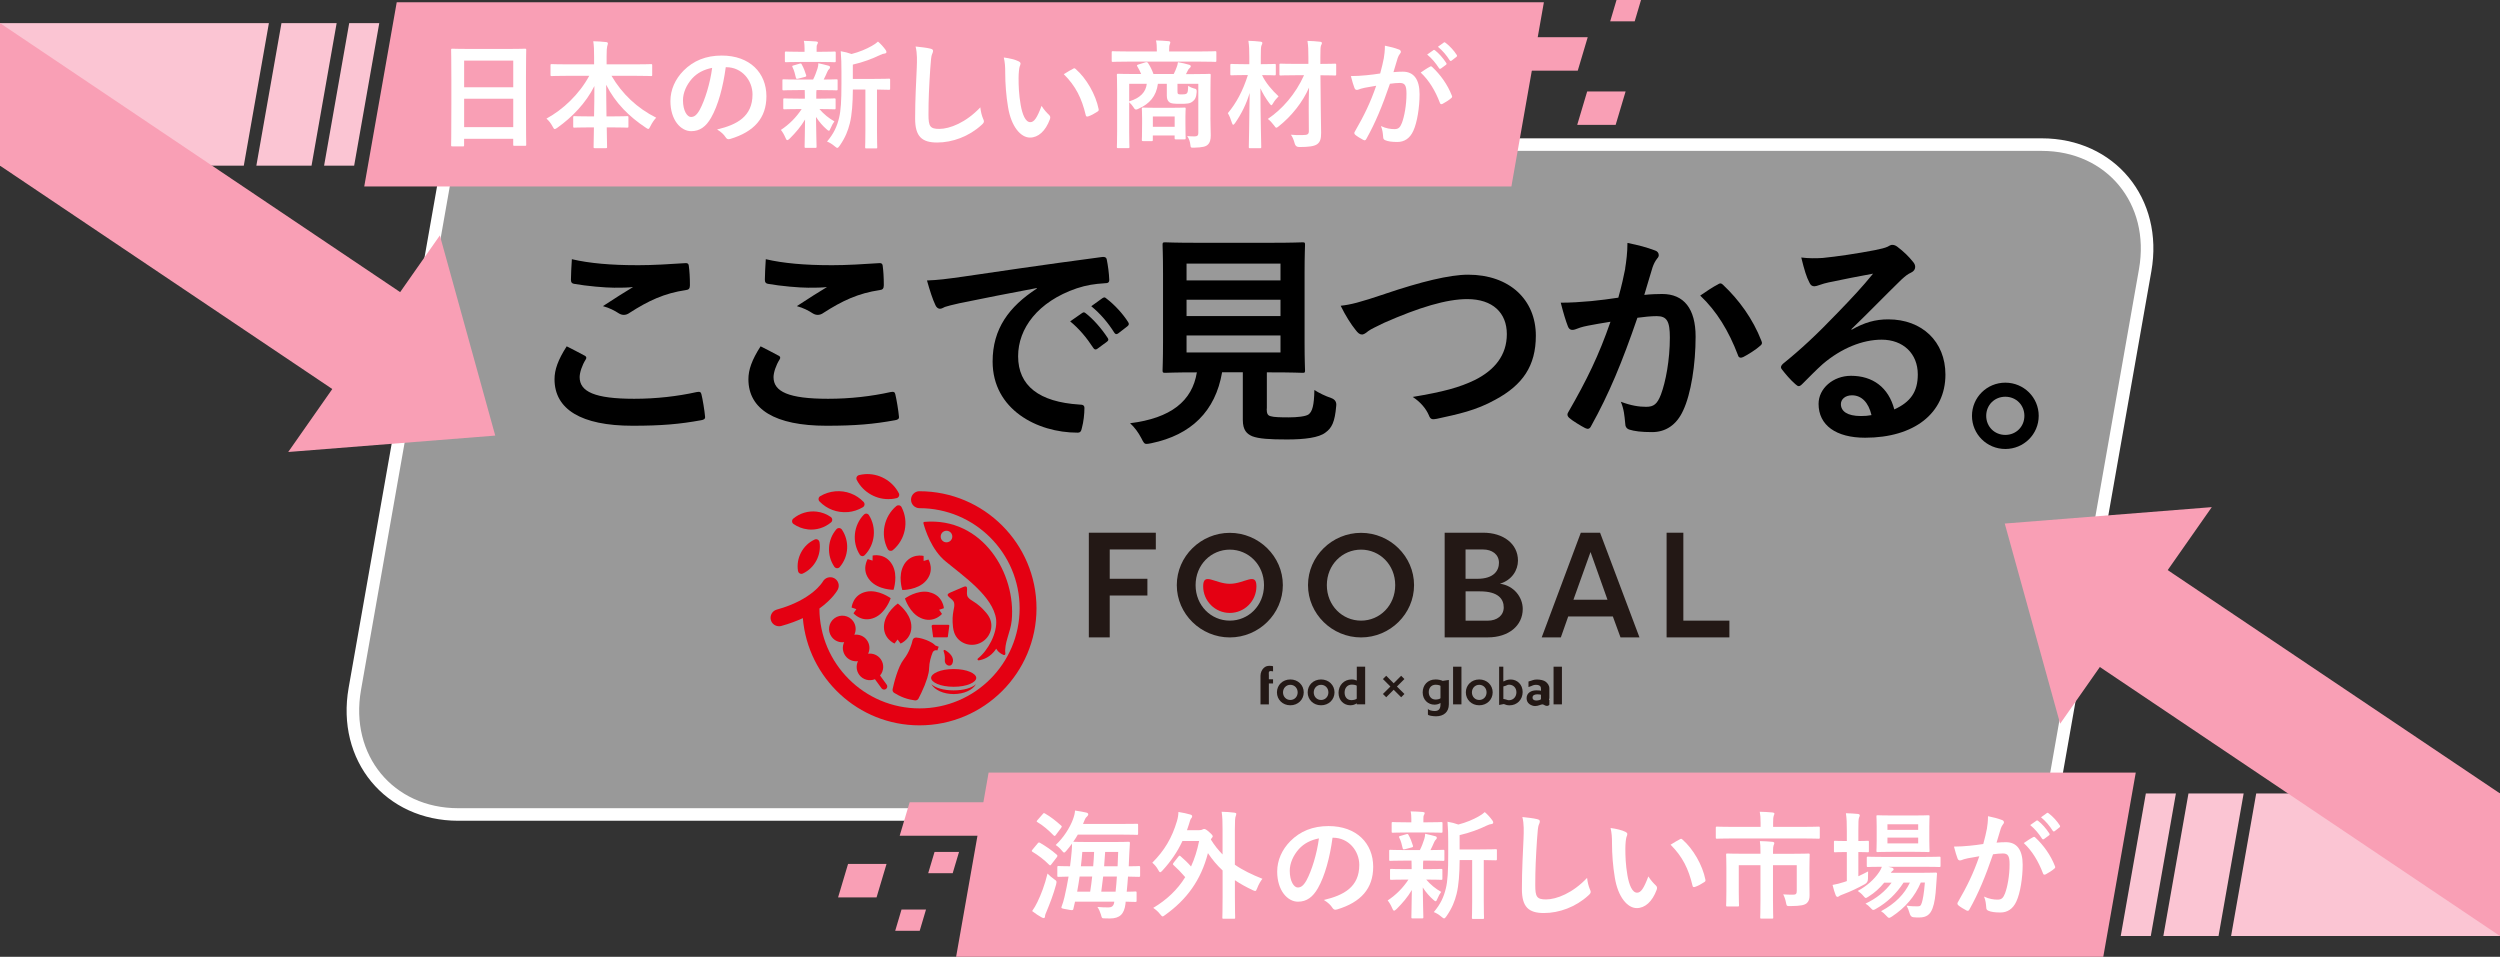 <?xml version="1.0" encoding="UTF-8"?><svg id="_イヤー_2" xmlns="http://www.w3.org/2000/svg" viewBox="0 0 597.13 228.54"><rect x="0" y="0" width="597.13" height="228.54" fill="#333333" stroke="none"/><defs><style>.cls-1{fill:#f99fb5;}.cls-2{fill:#fff;}.cls-3{fill:#fbc5d3;}.cls-4{fill:#e40012;}.cls-5{fill:#231815;}.cls-6{fill:rgba(255,255,255,.5);stroke:#fff;stroke-miterlimit:10;stroke-width:3px;}</style></defs><g id="_イヤー_2-2"><g><path class="cls-6" d="M487.67,34.54c16.5,0,27.62,13.5,24.71,30l-22.92,130H109.46c-16.5,0-27.62-13.5-24.71-30L107.67,34.54H487.67Z"/><g><g><polygon class="cls-5" points="260.07 152.24 260.07 127.24 276.07 127.24 276.07 131.24 265.06 131.24 265.06 138.24 274.06 138.24 274.06 142.24 265.06 142.24 265.06 152.24 260.07 152.24"/><path class="cls-5" d="M293.74,127.27c6.92,0,12.67,5.61,12.67,12.49s-5.75,12.49-12.67,12.49-12.66-5.61-12.66-12.49,5.74-12.49,12.66-12.49m0,20.97c4.46,0,8.17-3.6,8.17-8.48s-3.71-8.48-8.17-8.48-8.17,3.6-8.17,8.48,3.7,8.48,8.17,8.48"/><path class="cls-5" d="M325.09,127.27c6.92,0,12.66,5.61,12.66,12.49s-5.74,12.49-12.66,12.49-12.67-5.61-12.67-12.49,5.75-12.49,12.67-12.49m0,20.97c4.46,0,8.16-3.6,8.16-8.48s-3.7-8.48-8.16-8.48-8.17,3.6-8.17,8.48,3.7,8.48,8.17,8.48"/><path class="cls-5" d="M358.25,139.42c3.39,.45,5.46,3.26,5.46,6.03,0,3.98-3.35,6.79-8.34,6.79h-10.31v-25h9.24c4.74,0,8.27,2.63,8.27,6.65,0,2.28-1.42,4.67-4.33,5.54m-5.4-1.18c4.01,0,5.19-2,5.19-3.83,0-2.08-1.76-3.17-3.74-3.17h-4.24v7h2.78Zm-2.78,3v7h5.31c2.18,0,3.8-1.23,3.8-3.17s-1.24-3.83-5.67-3.83h-3.44Z"/><path class="cls-5" d="M368.24,152.24l9.34-25h4.6l9.41,25h-4.53l-1.83-5h-10.66l-1.76,5h-4.57Zm11.66-20.39l-4.08,11.39h8.13l-4.05-11.39Z"/><polygon class="cls-5" points="413.07 148.24 413.07 152.24 398.07 152.24 398.07 127.24 402.07 127.24 402.07 148.24 413.07 148.24"/><path class="cls-4" d="M300.1,140.04c0,3.51-2.85,6.36-6.36,6.36s-6.36-2.85-6.36-6.36,2.85-.6,6.36-.6,6.36-2.91,6.36,.6"/><path class="cls-5" d="M301.07,163.24h0v-1h0v-.82c0-.79,.34-1.45,.77-1.87,.39-.38,.86-.52,1.4-.52,.34,0,.83,.05,.83,.14v1.23c0-.06-.3-.11-.52-.11-.65,0-.48,.43-.48,1v.95h1v1h-1v5h-2v-5Z"/><path class="cls-5" d="M308.2,162.29c1.84,0,3.2,1.35,3.2,3.08s-1.37,3.09-3.2,3.09-3.2-1.34-3.2-3.09,1.37-3.08,3.2-3.08m0,4.9c1.01,0,1.75-.79,1.75-1.81s-.75-1.81-1.75-1.81-1.75,.79-1.75,1.81,.75,1.81,1.75,1.81"/><path class="cls-5" d="M315.54,162.29c1.84,0,3.21,1.35,3.21,3.08s-1.37,3.09-3.21,3.09-3.2-1.34-3.2-3.09,1.37-3.08,3.2-3.08m0,4.9c1.01,0,1.75-.79,1.75-1.81s-.75-1.81-1.75-1.81-1.75,.79-1.75,1.81,.74,1.81,1.75,1.81"/><path class="cls-5" d="M324.08,167.98c-.4,.28-.92,.48-1.55,.48-1.55,0-2.82-1.17-2.82-2.98s1.31-3.19,3.12-3.19c.52,0,.89,.11,1.24,.26h0v-3.32h2v9h-2v-.24h.02Zm-.02-4.16c0-.17-.72-.3-1.17-.3-1.1,0-1.73,.83-1.73,1.89s.58,1.82,1.64,1.82c.49,0,1.26-.18,1.26-.41v-3Z"/><polygon class="cls-5" points="333.66 163.98 335.45 165.76 334.67 166.54 332.88 164.75 331.1 166.54 330.31 165.76 332.1 163.98 330.31 162.19 331.1 161.41 332.88 163.2 334.67 161.41 335.45 162.19 333.66 163.98"/><path class="cls-5" d="M341.06,169.23c0,.37,.97,.6,1.61,.6,1.01,0,1.39-.56,1.39-1.56v-.37l.03-.02c-.38,.28-.92,.43-1.47,.43-1.52,0-2.81-1.16-2.81-2.92s1.19-3.1,3.07-3.1c.59,0,1.3,.13,1.71,.34l1.47-.22v5.84c0,1.79-1.21,2.84-3.06,2.84-.74,0-1.94-.18-1.94-.43v-1.44Zm3-5.37c0-.18-.71-.31-1.16-.31-1.06,0-1.64,.8-1.64,1.76,0,1.02,.62,1.78,1.63,1.78,.43,0,1.17-.14,1.17-.37v-2.86Z"/><rect class="cls-5" x="347.07" y="159.24" width="2" height="9"/><path class="cls-5" d="M353.32,162.29c1.84,0,3.21,1.35,3.21,3.08s-1.37,3.09-3.21,3.09-3.2-1.34-3.2-3.09,1.37-3.08,3.2-3.08m0,4.9c1.01,0,1.75-.79,1.75-1.81s-.74-1.81-1.75-1.81-1.75,.79-1.75,1.81,.74,1.81,1.75,1.81"/><path class="cls-5" d="M358.07,159.24h1v3.49h.14c.37-.23,.98-.43,1.62-.43,1.54,0,2.86,1.18,2.86,2.99s-1.32,3.18-3.14,3.18c-.56,0-.92-.13-1.36-.31l-1.12,.22v-9.13Zm2.33,8.01c1.09,0,1.8-.85,1.8-1.9s-.72-1.81-1.76-1.81c-.5,0-.36,.18-1.36,.42v2.98c1,.18,.91,.31,1.33,.31"/><path class="cls-5" d="M368.41,168.24c-.36,0-.97,.4-1.75,.4-.48,0-.97-.19-1.37-.48-.41-.3-.66-.81-.66-1.4,0-.65,.31-1.15,.76-1.45,.45-.3,.98-.42,1.6-.42,.41,0,1.08,.04,1.08,.12v-.35c0-.36-.04-.62-.23-.8-.21-.19-.55-.29-.99-.29-.71,0-.78,.24-1.77,.53v-1.32c1-.26,1.18-.48,2.02-.48,.77,0,1.68,.18,2.12,.55,.4,.34,.85,.84,.85,1.57v2.27c0,.32-.25,.55,.04,.55,.11,0-.04-.04-.04-.08v1.14c0,.09-.28,.31-.57,.31-.48,0-.78-.37-1.06-.37h-.03Zm-.35-2.28c0-.07-.56-.12-.85-.12-.6,0-1.16,.19-1.16,.77,0,.48,.37,.71,.89,.71,.44,0,1.12-.15,1.12-.36v-1Z"/><rect class="cls-5" x="371.07" y="159.24" width="2" height="9"/><path class="cls-4" d="M202.49,122.32c1.27-.11,2.52-.51,3.61-1.17,.21-.13,.36-.35,.39-.59,.03-.25-.05-.5-.22-.68-1.76-1.82-4.22-2.75-6.75-2.53-1.27,.11-2.51,.51-3.61,1.16-.21,.13-.36,.35-.39,.59-.03,.25,.05,.5,.22,.67,1.76,1.83,4.22,2.75,6.75,2.54"/><path class="cls-4" d="M192.92,126.45c2,.23,4.03-.38,5.57-1.67,.2-.16,.3-.41,.29-.66-.01-.25-.14-.49-.35-.64-1-.7-2.16-1.14-3.38-1.28-2-.23-4.03,.38-5.57,1.67-.2,.16-.3,.41-.29,.66,0,.25,.14,.49,.35,.63,1,.7,2.17,1.14,3.38,1.28"/><path class="cls-4" d="M206.98,122.68c-.05,0-.11,0-.16,0-.17,.02-.33,.1-.46,.22-2.5,2.54-2.92,6.57-1,9.58,.12,.19,.33,.32,.56,.35,.05,0,.11,0,.16,0,.17-.02,.33-.1,.45-.22,2.5-2.54,2.92-6.57,1.01-9.58-.12-.19-.33-.32-.56-.35"/><path class="cls-4" d="M212.83,119.2c.45-.04,.9-.11,1.34-.22,.24-.06,.44-.23,.54-.46,.1-.23,.1-.49-.02-.71-1.54-3-4.83-4.83-8.18-4.55-.45,.04-.9,.11-1.34,.22-.24,.06-.44,.23-.55,.45-.1,.23-.1,.49,.02,.71,1.54,3,4.83,4.83,8.18,4.55"/><path class="cls-4" d="M214.46,120.7c-.14,.03-.27,.09-.38,.18-2.96,2.49-3.83,6.8-2.06,10.25,.11,.22,.32,.38,.57,.43,.1,.02,.21,.02,.31,0,.14-.02,.27-.08,.38-.18,1.46-1.23,2.44-2.88,2.82-4.76,.38-1.89,.12-3.78-.76-5.49-.11-.22-.32-.38-.56-.43-.1-.02-.21-.02-.31,0"/><path class="cls-4" d="M201.08,126.49c-.14-.21-.37-.34-.63-.36h-.05c-.24,0-.46,.1-.62,.28-1.06,1.23-1.67,2.75-1.76,4.39-.09,1.64,.34,3.21,1.26,4.56,.14,.21,.38,.34,.63,.36,.01,0,.03,0,.05,0,.24,0,.46-.1,.62-.29,2.16-2.52,2.37-6.2,.5-8.95"/><path class="cls-4" d="M195.31,128.89c-.23-.12-.5-.13-.73-.02-1.4,.65-2.52,1.72-3.24,3.09-.73,1.37-.98,2.9-.74,4.42,.04,.22,.16,.42,.34,.54,.03,.02,.06,.04,.09,.05,.23,.12,.5,.13,.73,.02,2.83-1.33,4.47-4.42,3.98-7.51-.04-.22-.16-.42-.34-.54-.03-.02-.05-.04-.08-.05"/><path class="cls-4" d="M219.63,117.32c-1.12,0-2.03,.91-2.03,2.03s.91,2.03,2.03,2.03c13.18,0,23.91,10.72,23.91,23.91s-10.73,23.91-23.91,23.91-23.88-10.7-23.91-23.86c3.17-2.27,4.32-4.38,4.39-4.52,.51-.98,.13-2.18-.84-2.71-.98-.53-2.2-.16-2.74,.81-.02,.04-2.5,4.35-10.99,6.68-1.08,.3-1.71,1.41-1.42,2.49,.24,.9,1.06,1.49,1.95,1.49,.18,0,.36-.02,.54-.07,1.98-.54,3.68-1.19,5.15-1.87,1.2,14.32,13.23,25.61,27.85,25.61,15.42,0,27.96-12.54,27.96-27.96s-12.54-27.96-27.96-27.96"/><path class="cls-4" d="M220.79,124.65c-.15,0-.27,.17-.23,.32,.39,1.46,1.92,6.43,5.4,9.2,3.97,3.32,11.27,8.26,11.97,13.79,.33,3.28-1.99,7.48-4.36,9.32-.09,.07-.12,.2-.07,.3,.05,.1,.16,.16,.27,.15,.96-.16,2.77-.65,4.19-2.79,0,0,.42,.97,1.77,1.5,.21,.08,.43-.09,.41-.31-.34-2.53,1.23-5.06,1.51-7.94,1.08-11.12-6.9-24.72-20.87-23.54m5.32,4.89c-.76,.02-1.4-.59-1.41-1.35-.02-.77,.59-1.4,1.35-1.42,.77-.02,1.4,.59,1.42,1.35,.02,.76-.59,1.4-1.35,1.41"/><path class="cls-4" d="M227.79,159.8c-3.22,0-5.39,1.09-5.39,2.12s2.16,2.12,5.39,2.12,5.39-1.09,5.39-2.12-2.16-2.12-5.39-2.12"/><path class="cls-4" d="M222.45,163.41c.77,1.38,2.86,2.37,5.33,2.37s4.57-.99,5.34-2.37c-.94,.89-2.95,1.49-5.34,1.49s-4.39-.6-5.33-1.49"/><path class="cls-4" d="M213.59,165.5c.52,.32,1.39,.82,2.37,1.17,.97,.36,1.96,.54,2.57,.62,.34,.05,.68-.12,.85-.43,.34-.64,.94-1.84,1.47-3.16l.62-1.73c.26-.84,.44-1.66,.45-2.36,.04-1.45,.44-2.78,.83-3.75,.18-.45,.69-.67,1.14-.51l.32-.88-.81-.3c-.74-.84-2.41-1.39-2.41-1.39,0,0-1.14-.45-2.17-.5-.4-.02-.76,.25-.85,.64-.21,.95-.78,2.88-2.07,4.51-1.44,1.82-2.39,5.74-2.7,7.19-.07,.34,.08,.69,.37,.87"/><path class="cls-4" d="M205.21,161.16c.88,1.21,2.45,1.61,3.77,1.07l1.58,2.17c.25,.34,.72,.41,1.06,.17,.09-.07,.16-.15,.21-.24,.14-.25,.13-.57-.05-.81l-1.58-2.18c.93-1.09,1.03-2.71,.15-3.92-.71-.98-1.88-1.43-3-1.28,.49-1.02,.42-2.27-.29-3.25-.71-.98-1.88-1.43-3-1.28,.49-1.02,.42-2.27-.29-3.25-1.03-1.42-3.02-1.73-4.44-.7-1.42,1.03-1.74,3.02-.7,4.44,.71,.98,1.88,1.44,3,1.28-.49,1.02-.42,2.27,.29,3.26,.71,.98,1.88,1.43,3.01,1.28-.49,1.02-.42,2.27,.29,3.25"/><path class="cls-4" d="M221.97,141.44c-2.91-.65-5.82,1.5-5.82,1.5,0,0,1.06,3.46,3.78,4.68,3.06,1.37,5.07-.98,5.07-.98l-.69-.99,1.14-.38s-.21-3.09-3.48-3.81"/><path class="cls-4" d="M215.9,134.92c-1.51,2.57-.38,6-.38,6,0,0,3.62,.06,5.61-2.15,2.25-2.49,.63-5.13,.63-5.13l-1.15,.35v-1.21s-3.02-.75-4.72,2.13"/><path class="cls-4" d="M207.25,133.54s-1.64,2.62,.58,5.13c1.97,2.23,5.59,2.21,5.59,2.21,0,0,1.17-3.42-.31-6-1.67-2.91-4.68-2.19-4.68-2.19l-.02,1.21-1.15-.36Z"/><path class="cls-4" d="M204.55,145.5l-.7,.98s1.99,2.37,5.06,1.04c2.73-1.19,3.83-4.63,3.83-4.63,0,0-2.89-2.17-5.81-1.56-3.28,.69-3.52,3.78-3.52,3.78l1.14,.4Z"/><path class="cls-4" d="M213.66,153.71l.73-.96,.72,.97s2.87-1.16,2.55-4.49c-.29-2.97-3.22-5.08-3.22-5.08,0,0-2.96,2.08-3.28,5.04-.36,3.33,2.5,4.52,2.5,4.52"/><path class="cls-4" d="M227.49,158.44c.59-1.43-.79-2.63-1.79-3.18-.18-.1-.39,.08-.32,.27,.18,.48,.38,1.26,.29,2.21-.11,1.08,1.36,1.82,1.82,.7"/><path class="cls-4" d="M233.99,153.63c2.37-1.02,3.51-3.83,2.34-6.12-.19-.37-.43-.75-.74-1.11-2.32-2.76-3.68-2.76-4.4-3.79-.72-1.03,.59-3.15-1.21-2.37l-2.97,1.28c-1.81,.78,.63,1.28,.89,2.51,.26,1.23-.68,2.22-.27,5.8,.06,.48,.16,.91,.3,1.3,.86,2.43,3.69,3.53,6.05,2.51h.02Z"/><path class="cls-4" d="M226.07,149.24h-3.18c-.22,0-.38,.13-.36,.34l.34,2.53c.02,.18,.18,.12,.36,.12h2.81c.18,0,.33,.02,.36-.16l.34-2.58c.03-.21-.14-.26-.36-.26"/></g><g><path d="M139.61,84.91c.49,.27,.55,.55,.27,.99-.82,1.27-1.43,3.08-1.43,4.18,0,3.46,3.57,5.17,13.03,5.17,5.33,0,10.39-.6,14.9-1.6,.77-.16,1.04,0,1.15,.5,.28,1.04,.77,4.01,.88,5.39,.06,.5-.27,.72-.93,.83-5.11,.93-9.4,1.32-16.39,1.32-12.32,0-18.64-3.96-18.64-11.11,0-2.25,.82-4.62,2.91-7.86,1.43,.71,2.8,1.43,4.23,2.2Zm12.43-21.56c4.01,0,8.14-.27,11.66-.5,.55-.05,.77,.17,.82,.6,.17,1.27,.27,2.8,.27,4.67,0,.77-.27,1.1-.94,1.16-5.22,.77-9.02,2.58-13.47,5.44-.44,.33-.93,.49-1.37,.49-.39,0-.77-.11-1.15-.33-1.1-.71-2.25-1.32-3.85-1.76,2.86-1.87,5.28-3.41,7.2-4.56-1.21,.16-2.91,.16-4.51,.16-2.09,0-6.54-.38-9.62-.93-.5-.11-.71-.33-.71-.99,0-1.32,.11-2.92,.22-4.89,4.18,.99,9.46,1.43,15.45,1.43Z"/><path d="M185.92,84.91c.5,.27,.55,.55,.27,.99-.82,1.27-1.43,3.08-1.43,4.18,0,3.46,3.57,5.17,13.03,5.17,5.33,0,10.39-.6,14.9-1.6,.77-.16,1.04,0,1.15,.5,.27,1.04,.77,4.01,.88,5.39,.06,.5-.27,.72-.93,.83-5.11,.93-9.4,1.32-16.39,1.32-12.32,0-18.64-3.96-18.64-11.11,0-2.25,.82-4.62,2.91-7.86,1.43,.71,2.8,1.43,4.23,2.2Zm12.43-21.56c4.01,0,8.14-.27,11.66-.5,.55-.05,.77,.17,.82,.6,.17,1.27,.27,2.8,.27,4.67,0,.77-.27,1.1-.93,1.16-5.22,.77-9.02,2.58-13.47,5.44-.44,.33-.93,.49-1.37,.49-.39,0-.77-.11-1.15-.33-1.1-.71-2.25-1.32-3.85-1.76,2.86-1.87,5.28-3.41,7.2-4.56-1.21,.16-2.91,.16-4.51,.16-2.09,0-6.54-.38-9.62-.93-.49-.11-.71-.33-.71-.99,0-1.32,.11-2.92,.22-4.89,4.18,.99,9.46,1.43,15.45,1.43Z"/><path d="M247.64,68.8c-6.71,1.26-12.59,2.42-18.48,3.63-2.09,.5-2.64,.6-3.46,.88-.38,.17-.77,.44-1.21,.44-.39,0-.83-.33-1.04-.82-.71-1.48-1.32-3.41-2.04-5.94,2.8-.11,4.45-.33,8.74-.93,6.76-.99,18.86-2.8,33.05-4.67,.82-.11,1.1,.22,1.15,.6,.27,1.27,.55,3.3,.6,4.84,0,.66-.33,.82-1.04,.82-2.58,.17-4.34,.44-6.71,1.21-9.35,3.19-14.02,9.62-14.02,16.22,0,7.09,5.06,10.94,14.63,11.55,.88,0,1.21,.22,1.21,.83,0,1.43-.22,3.35-.6,4.73-.17,.83-.38,1.15-1.04,1.15-9.68,0-20.29-5.55-20.29-16.99,0-7.81,3.9-13.09,10.56-17.43v-.11Zm10.89,5.94c.28-.22,.5-.17,.83,.11,1.7,1.32,3.68,3.52,5.22,5.88,.22,.33,.22,.6-.17,.88l-2.31,1.7c-.38,.27-.66,.22-.94-.17-1.65-2.53-3.41-4.62-5.55-6.38l2.91-2.03Zm4.89-3.57c.33-.22,.5-.17,.82,.11,2.03,1.54,4.01,3.74,5.22,5.66,.22,.33,.27,.66-.17,.99l-2.2,1.7c-.44,.33-.71,.17-.94-.17-1.48-2.36-3.24-4.45-5.5-6.32l2.75-1.98Z"/><path d="M302.55,97.61c0,1.26,.28,1.65,.99,1.81,.71,.22,2.14,.27,4.29,.27,1.98,0,4.07-.22,4.73-.71,.88-.66,1.32-2.14,1.38-5.83,1.1,.71,2.58,1.43,4.01,1.92q1.38,.49,1.21,1.87c-.33,3.85-1.04,5.28-2.58,6.38-1.54,1.21-4.95,1.65-9.18,1.65s-6.71-.17-8.3-.77c-1.27-.55-2.25-1.43-2.25-3.9v-11.38h-4.95c-1.59,9.29-7.37,14.96-16.88,16.94-.55,.11-.88,.17-1.15,.17-.55,0-.71-.27-1.26-1.37-.72-1.38-1.65-2.64-2.69-3.57,9.73-1.21,14.85-5.28,15.95-12.15h-.11c-5.33,0-7.09,.11-7.42,.11-.6,0-.66-.06-.66-.6,0-.38,.11-2.42,.11-6.71v-16.44c0-4.4-.11-6.43-.11-6.82,0-.55,.06-.6,.66-.6,.33,0,2.2,.11,7.53,.11h17.71c5.28,0,7.15-.11,7.53-.11,.55,0,.6,.05,.6,.6,0,.39-.11,2.42-.11,6.82v16.44c0,4.29,.11,6.38,.11,6.71,0,.55-.05,.6-.6,.6-.38,0-2.25-.11-7.53-.11h-.99v8.69Zm-19.14-34.65v4.01h22.44v-4.01h-22.44Zm22.44,12.54v-3.9h-22.44v3.9h22.44Zm0,4.62h-22.44v4.07h22.44v-4.07Z"/><path d="M330.87,70.17c8.47-2.86,15.34-4.56,19.8-4.56,9.84,0,16.17,5.94,16.17,14.57,0,7.2-3.13,11.77-9.68,15.29-4.62,2.58-8.91,3.46-13.97,4.56-1.1,.22-1.54,.17-1.92-.88-.66-1.54-2.03-3.19-3.85-4.34,7.26-1.21,11.16-2.25,14.9-4.07,4.67-2.36,7.59-5.88,7.59-10.94s-3.35-8.36-9.46-8.36c-4.95,0-11.49,1.98-19.85,5.66-1.76,.88-3.13,1.48-3.79,1.98-.77,.66-1.21,.82-1.48,.82-.55,0-.99-.33-1.59-1.15-.99-1.21-2.37-3.35-3.52-5.72,2.42-.27,4.45-.77,10.67-2.86Z"/><path d="M388.17,64.12c.27-1.65,.55-3.79,.55-6.1,2.86,.6,4.4,.99,6.6,1.81,.55,.17,.88,.6,.88,1.1,0,.27-.11,.55-.38,.82-.55,.71-.82,1.32-1.1,2.09-.71,2.25-1.26,4.29-1.98,6.6,1.48-.17,3.13-.22,4.29-.22,5.17,0,7.97,3.52,7.97,10.17s-1.1,13.69-2.97,17.65c-1.6,3.52-4.24,5.17-7.42,5.17-2.64,0-4.23-.22-5.44-.6-.66-.22-.99-.71-.99-1.54-.17-1.76-.28-3.3-1.04-5.11,2.47,.93,4.34,1.21,6.05,1.21,1.82,0,2.64-.66,3.52-2.91,1.16-3.08,2.14-8.3,2.14-13.64,0-3.9-.71-5.11-3.13-5.11-1.32,0-3.03,.17-4.62,.39-3.63,10.56-6.76,18.15-11.05,25.85-.33,.71-.77,.83-1.43,.5-.99-.5-3.13-1.81-3.79-2.42-.28-.27-.44-.49-.44-.82,0-.17,.06-.38,.22-.6,4.4-7.64,7.26-13.47,10.06-21.56-2.14,.33-3.9,.66-5.39,.94-1.43,.27-2.31,.6-3.02,.88-.77,.27-1.43,.17-1.76-.71-.5-1.27-1.1-3.24-1.71-5.66,2.42,0,4.84-.16,7.26-.38,2.31-.22,4.34-.5,6.49-.82,.88-3.13,1.27-5.06,1.65-6.93Zm22.38,3.68c.38-.22,.66-.11,1.04,.27,3.74,3.52,7.09,8.08,9.13,13.36,.22,.49,.17,.77-.22,1.1-.93,.88-3.02,2.2-4.12,2.75-.55,.27-1.1,.22-1.26-.44-2.2-5.77-5.06-10.5-9.02-14.24,1.37-.94,2.97-2.03,4.45-2.8Z"/><path d="M442.29,78.75c3.08-1.76,5.66-2.47,8.74-2.47,8.03,0,13.64,5.28,13.64,13.2,0,9.18-7.42,15.07-19.19,15.07-6.93,0-11.11-2.97-11.11-8.08,0-3.68,3.46-6.71,7.75-6.71,5.17,0,8.96,2.75,10.34,8.03,3.85-1.76,5.61-4.18,5.61-8.36,0-5-3.52-8.3-8.63-8.3-4.56,0-9.62,2.03-14.08,5.83-1.6,1.43-3.13,3.02-4.79,4.67-.38,.39-.66,.6-.93,.6-.22,0-.5-.17-.83-.49-1.15-.99-2.36-2.42-3.24-3.57-.33-.44-.17-.82,.27-1.26,4.29-3.46,8.08-6.98,13.03-12.15,3.41-3.52,5.99-6.27,8.52-9.4-3.3,.6-7.2,1.37-10.61,2.09-.71,.17-1.43,.33-2.31,.66-.27,.11-.82,.27-1.1,.27-.55,0-.93-.27-1.21-.94-.66-1.26-1.15-2.8-1.92-5.94,1.65,.22,3.46,.22,5.12,.11,3.35-.33,8.19-1.04,12.48-1.87,1.38-.27,2.47-.55,3.03-.82,.27-.17,.77-.44,1.04-.44,.55,0,.88,.17,1.26,.44,1.65,1.26,2.75,2.36,3.68,3.52,.44,.49,.6,.88,.6,1.32,0,.55-.33,1.04-.93,1.32-.94,.44-1.38,.82-2.42,1.76-4.01,3.9-7.7,7.75-11.88,11.77l.05,.17Zm.05,15.67c-1.59,0-2.64,.94-2.64,2.09,0,1.7,1.49,2.86,4.78,2.86,.99,0,1.71-.06,2.53-.22-.71-3.02-2.37-4.73-4.67-4.73Z"/><path d="M486.95,99.32c0,4.4-3.57,7.92-7.97,7.92s-7.97-3.52-7.97-7.92,3.57-7.92,7.97-7.92,7.97,3.52,7.97,7.92Zm-12.54,0c0,2.58,1.98,4.56,4.56,4.56s4.56-1.98,4.56-4.56-1.98-4.56-4.56-4.56-4.56,1.98-4.56,4.56Z"/></g></g><polygon class="cls-1" points="502.37 228.54 228.37 228.54 236.13 184.54 510.13 184.54 502.37 228.54"/><g><polygon class="cls-1" points="217.27 191.63 214.89 199.62 245.03 199.62 247.41 191.63 217.27 191.63"/><polygon class="cls-1" points="200.18 214.34 209.37 214.34 211.75 206.36 202.56 206.36 200.18 214.34"/><polygon class="cls-1" points="221.18 217.24 215.33 217.24 213.82 222.33 219.67 222.33 221.18 217.24"/><polygon class="cls-1" points="221.7 208.57 227.55 208.57 229.07 203.48 223.22 203.48 221.7 208.57"/></g><g><path class="cls-2" d="M247.85,201.45c.2-.25,.31-.28,.56-.14,1.37,.81,2.74,1.71,4.03,2.86,.17,.2,.17,.28,0,.56l-1.29,1.68c-.14,.2-.22,.28-.31,.28s-.14-.06-.25-.14c-1.18-1.2-2.6-2.27-3.95-3.08-.14-.08-.2-.14-.2-.22s.06-.17,.17-.31l1.23-1.48Zm-.06,14c.9-1.88,1.74-4.03,2.41-6.8,.48,.48,1.01,.95,1.54,1.32,.67,.45,.7,.5,.5,1.34-.62,2.3-1.48,4.51-2.27,6.41-.22,.48-.36,.84-.36,1.12,0,.2-.11,.45-.28,.45-.2,0-.36-.08-.62-.22-.67-.36-1.37-.84-2.18-1.46,.53-.78,.87-1.34,1.26-2.16Zm1.26-21c.22-.28,.31-.28,.56-.14,1.32,.76,2.6,1.76,3.84,2.88,.2,.17,.22,.25-.03,.59l-1.23,1.65c-.22,.28-.28,.31-.53,.11-1.15-1.2-2.6-2.44-3.86-3.16-.25-.14-.25-.2,0-.5l1.26-1.43Zm3.5,12.71c0-.28,.03-.31,.31-.31,.14,0,.87,.06,2.72,.06,.17-1.18,.28-2.35,.39-3.53,.06-.59,.08-1.2,.08-1.88-.42,.59-.87,1.15-1.32,1.68-.25,.31-.42,.45-.56,.45-.17,0-.31-.17-.56-.48-.48-.59-.98-1.01-1.46-1.32,1.9-1.76,3.39-4.14,4.12-6.1,.31-.84,.48-1.54,.5-2.13,1.04,.14,2.04,.34,2.66,.48,.36,.08,.5,.22,.5,.42s-.11,.34-.25,.48c-.2,.2-.42,.36-.64,.95-.11,.31-.22,.59-.36,.87h9.18c2.58,0,3.5-.03,3.67-.03,.28,0,.31,0,.31,.28v2.02c0,.31-.03,.34-.31,.34-.17,0-1.09-.06-3.67-.06h-10.42c-.34,.59-.7,1.15-1.09,1.71,.2,0,1.04,.06,3.53,.06h6.13c2.49,0,3.36-.06,3.53-.06,.28,0,.34,.06,.34,.34-.06,.78-.11,1.65-.14,2.38l-.14,3.14c1.62,0,2.27-.06,2.38-.06,.31,0,.34,.03,.34,.31v1.96c0,.28-.03,.31-.34,.31-.11,0-.81-.03-2.55-.06-.08,1.23-.2,2.44-.31,3.61,1.32,0,1.88-.06,2.02-.06,.31,0,.34,.03,.34,.31v1.88c0,.28-.03,.31-.34,.31-.14,0-.76-.03-2.27-.06l-.06,.62c-.31,2.3-1.32,3.39-3.7,3.39-.81,0-1.15,0-1.48-.03-.45-.03-.45-.06-.67-.9-.2-.62-.45-1.26-.84-1.82,.81,.08,1.96,.11,2.63,.11s1.29-.22,1.4-1.37h-9.38c-.11,.53-.22,1.04-.36,1.57-.06,.31-.08,.45-.42,.45-.2,0-.53-.06-1.09-.17-1.46-.25-1.48-.25-1.32-.73,.25-.67,.45-1.26,.67-2.21,.36-1.57,.7-3.22,.98-4.9-1.6,.03-2.27,.06-2.38,.06-.28,0-.31-.03-.31-.31v-1.96Zm7.84,5.82c.2-1.2,.34-2.41,.48-3.61h-3c-.17,1.18-.36,2.38-.59,3.61h3.11Zm-1.88-9.49c-.08,1.15-.2,2.27-.34,3.42h2.94c.11-1.12,.17-2.27,.22-3.42h-2.83Zm4.98,5.88c-.14,1.2-.28,2.41-.45,3.61h3.42c.14-1.15,.22-2.35,.31-3.61h-3.28Zm.48-5.88l-.25,3.42h3.22c.06-1.18,.11-2.35,.14-3.42h-3.11Z"/><path class="cls-2" d="M281.49,204.58c.11-.14,.17-.2,.25-.2s.17,.06,.28,.17c.87,.76,1.65,1.48,2.46,2.41,.84-1.82,1.48-3.84,1.93-6.08h-3.98c-1.2,2.58-2.77,4.87-4.76,7.03-.25,.28-.42,.42-.56,.42s-.28-.17-.48-.56c-.36-.67-.84-1.23-1.4-1.71,2.94-2.94,4.7-5.96,5.88-9.91,.25-.87,.34-1.48,.36-2.21,1.15,.2,1.93,.34,2.86,.62,.28,.08,.42,.22,.42,.39,0,.22-.08,.36-.2,.48-.22,.22-.34,.67-.56,1.43-.17,.5-.31,.98-.48,1.43h2.88c.45,0,.64-.06,.84-.17,.17-.08,.22-.11,.39-.11,.2,0,.5,.08,1.23,.76,.67,.59,.81,.81,.81,.98s-.11,.28-.28,.48l-.17,.28c.84,1.37,1.79,2.55,2.8,3.58v-5.94c0-1.99-.03-2.97-.22-4.26,1.04,.03,2.13,.08,3.08,.22,.25,.03,.42,.11,.42,.28,0,.2-.08,.39-.14,.56-.14,.36-.2,1.06-.2,3.11v8.48c1.93,1.34,4.12,2.38,6.58,3.36-.42,.53-.92,1.37-1.23,2.21-.2,.5-.28,.7-.5,.7-.14,0-.34-.08-.64-.22-1.54-.73-2.91-1.48-4.2-2.35v4.03c0,3.14,.06,4.73,.06,4.87,0,.28-.03,.31-.31,.31h-2.44c-.28,0-.31-.03-.31-.31,0-.17,.06-1.74,.06-4.87v-6.36c-1.29-1.2-2.44-2.55-3.5-4.14-1.68,6.5-5.07,11.06-10.16,14.73-.34,.25-.53,.39-.67,.39-.17,0-.31-.2-.62-.56-.45-.59-1.01-1.06-1.62-1.48,3.19-1.9,5.77-4.31,7.64-7.34-1.01-1.18-1.82-1.99-2.77-2.86-.11-.11-.17-.17-.17-.25s.06-.2,.17-.34l1.15-1.48Z"/><path class="cls-2" d="M318.28,200.08c-.64,4.76-1.82,9.13-3.5,12.07-1.2,2.1-2.66,3.22-4.76,3.22-2.46,0-4.96-2.63-4.96-7.2,0-2.69,1.15-5.26,3.16-7.28,2.35-2.35,5.32-3.58,9.1-3.58,6.72,0,10.67,4.14,10.67,9.72,0,5.21-2.94,8.48-8.62,10.19-.59,.17-.84,.06-1.2-.5-.31-.48-.9-1.12-1.96-1.76,4.73-1.12,8.46-3.08,8.46-8.37,0-3.33-2.52-6.5-6.27-6.5h-.11Zm-8.04,2.72c-1.34,1.51-2.18,3.39-2.18,5.18,0,2.58,1.04,4,1.9,4,.73,0,1.34-.36,2.1-1.71,1.23-2.27,2.49-6.3,2.97-10.02-1.96,.39-3.53,1.18-4.79,2.55Z"/><path class="cls-2" d="M335.53,205.56c-2.46,0-3.28,.06-3.44,.06-.25,0-.28-.03-.28-.31v-2.02c0-.28,.03-.31,.28-.31,.17,0,.98,.06,3.44,.06h3.61c.45-.87,.78-1.79,1.06-2.66,.14-.42,.17-.76,.2-1.23,.92,.17,1.62,.39,2.44,.59,.28,.08,.34,.2,.34,.39,0,.17-.06,.28-.22,.42s-.28,.31-.42,.64c-.31,.7-.53,1.2-.87,1.85,1.93,0,2.74-.06,3.02-.06s.31,.03,.31,.31v2.02c0,.28-.03,.31-.31,.31-.17,0-1.01-.06-3.44-.06h-1.29c-.06,.2-.06,.56-.06,1.54v.5h.95c2.38,0,3.19-.06,3.36-.06,.28,0,.31,.03,.31,.31v1.99c0,.28-.03,.31-.31,.31-.17,0-.98-.06-3.36-.06h-.2c1.06,1.23,2.27,2.21,3.58,2.94-.31,.42-.59,.87-.98,1.79-.11,.28-.2,.45-.34,.45-.11,0-.31-.11-.59-.39-.87-.76-1.71-1.71-2.49-2.91,.03,3.89,.14,6.1,.14,7.08,0,.28-.03,.31-.34,.31h-2.21c-.28,0-.31-.03-.31-.31,0-.92,.08-2.97,.11-6.47-1.01,1.71-2.16,3.05-3.64,4.54-.28,.25-.45,.39-.59,.39-.2,0-.31-.2-.45-.56-.31-.73-.7-1.4-1.09-1.88,1.99-1.32,3.64-2.97,4.96-4.98h-.7c-2.41,0-3.22,.06-3.39,.06-.28,0-.31-.03-.31-.31v-1.99c0-.28,.03-.31,.31-.31,.17,0,.98,.06,3.39,.06h1.46v-.5c0-.64,0-1.12-.03-1.54h-1.62Zm.48-6.72c-2.32,0-3.14,.06-3.3,.06-.28,0-.31-.03-.31-.31v-1.93c0-.28,.03-.31,.31-.31,.17,0,.98,.06,3.3,.06h1.09v-.76c0-.64-.03-1.26-.17-1.85,1.01,.03,1.9,.06,2.91,.14,.28,.03,.45,.11,.45,.25,0,.17-.08,.31-.17,.48-.14,.25-.14,.48-.14,1.01v.73h.95c2.32,0,3.11-.06,3.28-.06,.31,0,.34,.03,.34,.31v1.93c0,.28-.03,.31-.34,.31-.17,0-.95-.06-3.28-.06h-4.93Zm-.42,3.98c-.36,.11-.48,.08-.56-.22-.22-.9-.39-1.68-.78-2.46-.17-.31-.14-.39,.25-.48l1.43-.42c.34-.08,.39-.03,.5,.2,.45,.78,.78,1.68,1.04,2.52,.08,.28,.03,.36-.28,.45l-1.6,.42Zm13.05,2.6c-.03,3.25-.2,5.94-.73,8.09-.45,1.76-1.04,3.33-2.41,5.32-.25,.34-.39,.53-.59,.53-.14,0-.31-.14-.62-.39-.59-.5-1.23-.9-1.82-1.12,1.6-1.9,2.38-3.58,2.88-5.68,.42-1.74,.56-4.06,.56-8.06v-3.05c0-1.65-.03-3.14-.17-4.79,.98,.17,1.74,.36,2.58,.67,1.88-.48,3.56-1.2,4.84-1.93,.62-.34,1.04-.64,1.48-1.04,.64,.53,1.29,1.26,1.82,1.99,.14,.2,.2,.36,.2,.53s-.17,.31-.42,.34c-.31,.03-.62,.11-1.09,.34-1.85,.9-4.06,1.74-6.52,2.3v3.42h4.79c2.72,0,3.64-.06,3.81-.06,.28,0,.31,.03,.31,.31v2.04c0,.28-.03,.31-.31,.31-.14,0-.9-.03-2.83-.06v9.86c0,2.63,.06,3.72,.06,3.86,0,.31-.03,.34-.28,.34h-2.3c-.28,0-.31-.03-.31-.34,0-.14,.06-1.23,.06-3.86v-9.86h-3Z"/><path class="cls-2" d="M367.12,195.65c.48,.11,.67,.25,.67,.53,0,.31-.17,.64-.28,.92-.14,.39-.25,1.26-.39,3.42-.28,4.31-.42,7.17-.42,10.84,0,2.83,.34,3.47,2.58,3.47,2.49,0,6.38-1.51,9.8-5.15,.11,1.06,.36,1.99,.64,2.66,.14,.31,.22,.5,.22,.67,0,.25-.11,.48-.56,.87-3.02,2.77-6.97,4.2-10.61,4.2s-5.26-1.43-5.26-5.71c0-4.7,.25-8.74,.39-12.1,.06-1.65,.14-3.44-.28-5.12,1.29,.14,2.63,.28,3.5,.5Z"/><path class="cls-2" d="M388.24,198.7c.25,.11,.45,.31,.45,.5,0,.17-.08,.45-.22,.78-.11,.34-.25,1.54-.25,2.74,0,1.79,.06,3.81,.5,6.38,.39,2.21,1.12,4.12,2.3,4.12,.9,0,1.6-.98,2.69-3.89,.62,.98,1.23,1.62,1.79,2.16,.34,.31,.34,.64,.2,1.04-1.06,2.86-2.8,4.37-4.76,4.37-2.18,0-4.48-2.58-5.24-7.31-.45-2.66-.67-5.57-.67-8.15,0-1.54-.06-2.38-.34-3.67,1.34,.17,2.72,.5,3.56,.92Zm12.99,1.76c.11-.06,.22-.11,.31-.11,.11,0,.2,.06,.31,.17,2.55,2.21,4.79,6.08,5.49,9.58,.08,.36-.08,.48-.31,.62-.73,.48-1.43,.87-2.18,1.12-.34,.11-.53,.03-.59-.31-.95-4-2.38-6.92-5.24-9.77,1.06-.67,1.76-1.06,2.21-1.29Z"/><path class="cls-2" d="M413.63,200.27c-2.49,0-3.33,.06-3.5,.06-.28,0-.31-.03-.31-.31v-2.24c0-.31,.03-.34,.31-.34,.17,0,1.01,.06,3.5,.06h6.89v-.98c0-1.2-.06-1.93-.2-2.63,1.01,.03,2.04,.06,3.05,.17,.25,.03,.45,.11,.45,.25,0,.2-.08,.34-.17,.56-.08,.25-.14,.59-.14,1.62v1.01h7.34c2.49,0,3.33-.06,3.5-.06,.28,0,.31,.03,.31,.34v2.24c0,.28-.03,.31-.31,.31-.17,0-1.01-.06-3.5-.06h-17.22Zm18.56,10.86c0,1.01,.03,1.82,.03,2.74,0,.81-.17,1.4-.67,1.85-.53,.45-1.32,.67-3.89,.7-.87,0-.9,0-1.04-.67-.14-.81-.42-1.62-.7-2.13,.87,.06,1.6,.08,2.32,.08s.92-.2,.92-.92v-6.13h-5.68v8.34c0,2.66,.06,3.98,.06,4.14,0,.25-.03,.28-.31,.28h-2.46c-.31,0-.34-.03-.34-.28,0-.2,.06-1.48,.06-4.14v-8.34h-5.18v6.41c0,2.13,.06,2.97,.06,3.14,0,.28-.03,.31-.31,.31h-2.49c-.25,0-.28-.03-.28-.31,0-.17,.06-.98,.06-3.19v-5.82c0-1.96-.06-2.83-.06-3.02,0-.28,.03-.31,.28-.31,.17,0,1.15,.06,3.89,.06h4.03v-.42c0-1.18-.03-1.88-.14-2.6,1.01,.03,1.99,.06,3,.17,.28,.03,.45,.14,.45,.31s-.08,.34-.17,.53c-.08,.25-.14,.59-.14,1.54v.48h4.56c2.74,0,3.72-.06,3.89-.06,.28,0,.31,.03,.31,.31,0,.2-.06,1.2-.06,3.28v3.7Z"/><path class="cls-2" d="M443.88,209.29c.76-.36,1.54-.73,2.32-1.15-.03,.48-.03,1.12-.03,1.74q0,.9-.73,1.29c-1.62,.9-3.36,1.74-5.15,2.41-.48,.17-.78,.31-.9,.39-.17,.14-.34,.25-.5,.25s-.28-.08-.42-.36c-.28-.67-.5-1.48-.76-2.49,.92-.17,1.76-.36,2.77-.7,.2-.08,.42-.14,.64-.22v-6.94h-.22c-1.85,0-2.41,.06-2.58,.06-.25,0-.28-.03-.28-.31v-2.13c0-.28,.03-.31,.28-.31,.17,0,.73,.06,2.58,.06h.22v-2.41c0-1.99-.03-2.86-.22-4.23,1.09,.03,1.93,.08,2.86,.17,.28,.03,.45,.17,.45,.31,0,.2-.08,.36-.17,.56-.14,.36-.17,1.06-.17,3.11v2.49c1.51,0,2.04-.06,2.21-.06,.28,0,.31,.03,.31,.31v2.13c0,.28-.03,.31-.31,.31-.17,0-.7-.06-2.21-.06v5.8Zm14.9,1.51c-1.4,3.3-3.64,5.96-6.89,8.12-.34,.2-.5,.31-.67,.31-.2,0-.36-.17-.7-.53-.39-.45-.81-.81-1.23-1.06,3.44-1.85,5.6-4.09,6.89-6.83h-1.51c-1.74,2.69-3.95,4.76-6.52,6.22-.34,.2-.53,.31-.7,.31-.22,0-.36-.17-.7-.53-.34-.39-.73-.7-1.18-.98,2.63-1.23,4.73-2.94,6.24-5.01h-1.76c-1.04,1.29-2.32,2.44-3.7,3.3-.36,.22-.53,.36-.7,.36s-.31-.17-.59-.5c-.39-.48-.87-.87-1.34-1.18,2.21-1.2,3.95-2.74,5.18-4.59,.25-.36,.42-.76,.59-1.18-2.3,0-3.16,.06-3.3,.06-.28,0-.31-.03-.31-.34v-1.82c0-.28,.03-.31,.31-.31,.17,0,1.09,.06,3.81,.06h9.38c2.72,0,3.67-.06,3.81-.06,.28,0,.31,.03,.31,.31v1.82c0,.31-.03,.34-.31,.34-.14,0-1.09-.06-3.81-.06h-8.4l.92,.22c.25,.08,.39,.25,.39,.36,0,.2-.08,.28-.22,.36-.14,.11-.28,.2-.45,.5h7.31c2.38,0,3.19-.06,3.36-.06,.31,0,.39,.06,.36,.36l-.2,2.83c-.14,2.41-.39,4.12-.87,5.38-.56,1.48-1.46,2.16-3.16,2.16-.53,0-.92,0-1.43-.06q-.64-.06-.87-.92c-.2-.7-.45-1.32-.73-1.85,1.04,.17,1.9,.17,2.55,.17s.84-.08,1.09-.87c.22-.73,.5-1.99,.73-4.82h-.98Zm-1.6-16.02c2.41,0,3.19-.06,3.39-.06,.28,0,.31,.03,.31,.31,0,.17-.06,.84-.06,2.38v3.39c0,1.6,.06,2.24,.06,2.41,0,.28-.03,.31-.31,.31-.2,0-.98-.06-3.39-.06h-5.26c-2.44,0-3.22,.06-3.42,.06-.28,0-.31-.03-.31-.31,0-.2,.06-.81,.06-2.41v-3.39c0-1.54-.06-2.21-.06-2.38,0-.28,.03-.31,.31-.31,.2,0,.98,.06,3.42,.06h5.26Zm-6.36,2.1v1.34h7.34v-1.34h-7.34Zm7.34,3.19h-7.34v1.37h7.34v-1.37Z"/><path class="cls-2" d="M474.56,198.06c.14-.84,.28-1.93,.28-3.11,1.46,.31,2.24,.5,3.36,.92,.28,.08,.45,.31,.45,.56,0,.14-.06,.28-.2,.42-.28,.36-.42,.67-.56,1.06-.36,1.15-.64,2.18-1.01,3.36,.76-.08,1.6-.11,2.24-.11,2.6,0,4,1.82,4,5.4,0,3.02-.56,6.75-1.51,8.76-.81,1.79-2.16,2.63-3.78,2.63-1.34,0-2.3-.14-2.91-.42-.34-.14-.5-.36-.5-.78-.08-.9-.14-1.68-.53-2.6,1.26,.59,2.35,.73,3.22,.73,.92,0,1.34-.34,1.79-1.48,.59-1.57,1.09-4.23,1.09-6.97,0-1.96-.36-2.58-1.6-2.58-.67,0-1.54,.08-2.35,.2-1.85,5.38-3.44,9.24-5.63,13.16-.17,.36-.39,.42-.73,.25-.5-.25-1.6-.92-1.93-1.23-.14-.14-.22-.25-.22-.42,0-.08,.03-.2,.11-.31,2.24-3.89,3.7-6.86,5.12-10.98-1.09,.17-1.99,.34-2.74,.48-.73,.14-1.18,.31-1.54,.45-.39,.14-.73,.08-.9-.36-.25-.64-.56-1.65-.87-2.88,1.23,0,2.46-.08,3.7-.2,1.18-.11,2.21-.25,3.3-.42,.45-1.6,.64-2.58,.84-3.53Zm11.09,1.88c.2-.11,.34-.06,.53,.14,1.9,1.79,3.61,4.12,4.65,6.8,.11,.25,.08,.39-.11,.56-.48,.45-1.54,1.12-2.1,1.4-.28,.14-.56,.11-.64-.22-1.12-2.94-2.58-5.35-4.59-7.25,.7-.48,1.51-1.04,2.27-1.43Zm.76-3.92c.14-.11,.25-.08,.42,.06,.87,.67,1.88,1.79,2.66,3,.11,.17,.11,.31-.08,.45l-1.18,.87c-.2,.14-.34,.11-.48-.08-.84-1.29-1.74-2.35-2.83-3.25l1.48-1.04Zm2.49-1.82c.17-.11,.25-.08,.42,.06,1.04,.78,2.04,1.9,2.66,2.88,.11,.17,.14,.34-.08,.5l-1.12,.87c-.22,.17-.36,.08-.48-.08-.76-1.2-1.65-2.27-2.8-3.22l1.4-1.01Z"/></g><polygon class="cls-1" points="94.76 .54 368.76 .54 361 44.54 87 44.54 94.76 .54"/><g><polygon class="cls-1" points="379.23 8.89 359.09 8.89 356.71 16.88 376.85 16.88 379.23 8.89"/><polygon class="cls-1" points="376.72 29.83 385.9 29.83 388.28 21.84 379.1 21.84 376.72 29.83"/><polygon class="cls-1" points="386.11 0 384.6 5.09 390.45 5.09 391.96 0 386.11 0"/></g><g><path class="cls-2" d="M108.06,34.96c-.28,0-.31-.03-.31-.31,0-.2,.06-1.85,.06-9.97v-5.4c0-5.43-.06-7.14-.06-7.31,0-.31,.03-.34,.31-.34,.2,0,1.15,.06,3.86,.06h9.6c2.72,0,3.7-.06,3.86-.06,.28,0,.31,.03,.31,.34,0,.17-.06,1.88-.06,6.47v6.22c0,8.04,.06,9.69,.06,9.86,0,.28-.03,.31-.31,.31h-2.49c-.28,0-.31-.03-.31-.31v-1.37h-11.73v1.51c0,.28-.03,.31-.31,.31h-2.49Zm2.8-14.11h11.73v-6.38h-11.73v6.38Zm11.73,9.52v-6.78h-11.73v6.78h11.73Z"/><path class="cls-2" d="M135.38,18.11c-2.55,0-3.42,.06-3.58,.06-.28,0-.31-.03-.31-.31v-2.24c0-.28,.03-.31,.31-.31,.17,0,1.04,.06,3.58,.06h6.52v-1.88c0-1.6-.03-2.55-.2-3.64,1.01,.03,2.1,.08,3.08,.2,.25,.03,.42,.14,.42,.28,0,.25-.11,.5-.17,.73-.08,.36-.14,.87-.14,2.35v1.96h6.97c2.55,0,3.44-.06,3.61-.06,.28,0,.31,.03,.31,.31v2.24c0,.28-.03,.31-.31,.31-.17,0-1.06-.06-3.61-.06h-5.8c2.52,4.31,6.13,7.73,10.67,10-.5,.53-.98,1.23-1.37,2.02-.22,.45-.34,.67-.53,.67-.11,0-.31-.11-.59-.31-3.92-2.6-7.28-5.88-9.46-10.25,0,2.32,.06,5.07,.08,7.56h1.46c2.46,0,3.28-.06,3.44-.06,.31,0,.34,.03,.34,.31v2.13c0,.28-.03,.31-.34,.31-.17,0-.98-.06-3.44-.06h-1.4c.03,2.38,.08,4.2,.08,4.68,0,.25-.03,.28-.31,.28h-2.6c-.28,0-.31-.03-.31-.28,0-.48,.03-2.3,.08-4.68h-1.2c-2.46,0-3.28,.06-3.44,.06-.28,0-.31-.03-.31-.31v-2.13c0-.28,.03-.31,.31-.31,.17,0,.98,.06,3.44,.06h1.23c.06-2.38,.08-4.96,.08-7.25-2.02,4.06-5.32,7.45-8.82,9.94-.31,.22-.5,.34-.64,.34-.17,0-.31-.17-.53-.62-.42-.78-.87-1.37-1.46-1.88,3.92-2.13,7.81-5.77,10.22-10.22h-5.38Z"/><path class="cls-2" d="M173.35,16.04c-.64,4.76-1.82,9.13-3.5,12.07-1.2,2.1-2.66,3.22-4.76,3.22-2.46,0-4.96-2.63-4.96-7.2,0-2.69,1.15-5.26,3.16-7.28,2.35-2.35,5.32-3.58,9.1-3.58,6.72,0,10.67,4.14,10.67,9.72,0,5.21-2.94,8.48-8.62,10.19-.59,.17-.84,.06-1.2-.5-.31-.48-.9-1.12-1.96-1.76,4.73-1.12,8.46-3.08,8.46-8.37,0-3.33-2.52-6.5-6.27-6.5h-.11Zm-8.04,2.72c-1.34,1.51-2.18,3.39-2.18,5.18,0,2.58,1.04,4,1.9,4,.73,0,1.34-.36,2.1-1.71,1.23-2.27,2.49-6.3,2.97-10.02-1.96,.39-3.53,1.18-4.79,2.55Z"/><path class="cls-2" d="M190.6,21.52c-2.46,0-3.28,.06-3.44,.06-.25,0-.28-.03-.28-.31v-2.02c0-.28,.03-.31,.28-.31,.17,0,.98,.06,3.44,.06h3.61c.45-.87,.78-1.79,1.06-2.66,.14-.42,.17-.76,.2-1.23,.92,.17,1.62,.39,2.44,.59,.28,.08,.34,.2,.34,.39,0,.17-.06,.28-.22,.42s-.28,.31-.42,.64c-.31,.7-.53,1.2-.87,1.85,1.93,0,2.74-.06,3.02-.06s.31,.03,.31,.31v2.02c0,.28-.03,.31-.31,.31-.17,0-1.01-.06-3.44-.06h-1.29c-.06,.2-.06,.56-.06,1.54v.5h.95c2.38,0,3.19-.06,3.36-.06,.28,0,.31,.03,.31,.31v1.99c0,.28-.03,.31-.31,.31-.17,0-.98-.06-3.36-.06h-.2c1.06,1.23,2.27,2.21,3.58,2.94-.31,.42-.59,.87-.98,1.79-.11,.28-.2,.45-.34,.45-.11,0-.31-.11-.59-.39-.87-.76-1.71-1.71-2.49-2.91,.03,3.89,.14,6.1,.14,7.08,0,.28-.03,.31-.34,.31h-2.21c-.28,0-.31-.03-.31-.31,0-.92,.08-2.97,.11-6.47-1.01,1.71-2.16,3.05-3.64,4.54-.28,.25-.45,.39-.59,.39-.2,0-.31-.2-.45-.56-.31-.73-.7-1.4-1.09-1.88,1.99-1.32,3.64-2.97,4.96-4.98h-.7c-2.41,0-3.22,.06-3.39,.06-.28,0-.31-.03-.31-.31v-1.99c0-.28,.03-.31,.31-.31,.17,0,.98,.06,3.39,.06h1.46v-.5c0-.64,0-1.12-.03-1.54h-1.62Zm.48-6.72c-2.32,0-3.14,.06-3.3,.06-.28,0-.31-.03-.31-.31v-1.93c0-.28,.03-.31,.31-.31,.17,0,.98,.06,3.3,.06h1.09v-.76c0-.64-.03-1.26-.17-1.85,1.01,.03,1.9,.06,2.91,.14,.28,.03,.45,.11,.45,.25,0,.17-.08,.31-.17,.48-.14,.25-.14,.48-.14,1.01v.73h.95c2.32,0,3.11-.06,3.28-.06,.31,0,.34,.03,.34,.31v1.93c0,.28-.03,.31-.34,.31-.17,0-.95-.06-3.28-.06h-4.93Zm-.42,3.98c-.36,.11-.48,.08-.56-.22-.22-.9-.39-1.68-.78-2.46-.17-.31-.14-.39,.25-.48l1.43-.42c.34-.08,.39-.03,.5,.2,.45,.78,.78,1.68,1.04,2.52,.08,.28,.03,.36-.28,.45l-1.6,.42Zm13.05,2.6c-.03,3.25-.2,5.94-.73,8.09-.45,1.76-1.04,3.33-2.41,5.32-.25,.34-.39,.53-.59,.53-.14,0-.31-.14-.62-.39-.59-.5-1.23-.9-1.82-1.12,1.6-1.9,2.38-3.58,2.88-5.68,.42-1.74,.56-4.06,.56-8.06v-3.05c0-1.65-.03-3.14-.17-4.79,.98,.17,1.74,.36,2.58,.67,1.88-.48,3.56-1.2,4.84-1.93,.62-.34,1.04-.64,1.48-1.04,.64,.53,1.29,1.26,1.82,1.99,.14,.2,.2,.36,.2,.53s-.17,.31-.42,.34c-.31,.03-.62,.11-1.09,.34-1.85,.9-4.06,1.74-6.52,2.3v3.42h4.79c2.72,0,3.64-.06,3.81-.06,.28,0,.31,.03,.31,.31v2.04c0,.28-.03,.31-.31,.31-.14,0-.9-.03-2.83-.06v9.86c0,2.63,.06,3.72,.06,3.86,0,.31-.03,.34-.28,.34h-2.3c-.28,0-.31-.03-.31-.34,0-.14,.06-1.23,.06-3.86v-9.86h-3Z"/><path class="cls-2" d="M222.19,11.61c.48,.11,.67,.25,.67,.53,0,.31-.17,.64-.28,.92-.14,.39-.25,1.26-.39,3.42-.28,4.31-.42,7.17-.42,10.84,0,2.83,.34,3.47,2.58,3.47,2.49,0,6.38-1.51,9.8-5.15,.11,1.06,.36,1.99,.64,2.66,.14,.31,.22,.5,.22,.67,0,.25-.11,.48-.56,.87-3.02,2.77-6.97,4.2-10.61,4.2s-5.26-1.43-5.26-5.71c0-4.7,.25-8.74,.39-12.1,.06-1.65,.14-3.44-.28-5.12,1.29,.14,2.63,.28,3.5,.5Z"/><path class="cls-2" d="M243.31,14.66c.25,.11,.45,.31,.45,.5,0,.17-.08,.45-.22,.78-.11,.34-.25,1.54-.25,2.74,0,1.79,.06,3.81,.5,6.38,.39,2.21,1.12,4.12,2.3,4.12,.9,0,1.6-.98,2.69-3.89,.62,.98,1.23,1.62,1.79,2.16,.34,.31,.34,.64,.2,1.04-1.06,2.86-2.8,4.37-4.76,4.37-2.18,0-4.48-2.58-5.24-7.31-.45-2.66-.67-5.57-.67-8.15,0-1.54-.06-2.38-.34-3.67,1.34,.17,2.72,.5,3.56,.92Zm12.99,1.76c.11-.06,.22-.11,.31-.11,.11,0,.2,.06,.31,.17,2.55,2.21,4.79,6.08,5.49,9.58,.08,.36-.08,.48-.31,.62-.73,.48-1.43,.87-2.18,1.12-.34,.11-.53,.03-.59-.31-.95-4-2.38-6.92-5.24-9.77,1.06-.67,1.76-1.06,2.21-1.29Z"/><path class="cls-2" d="M269.31,14.72c-2.49,0-3.33,.06-3.5,.06-.25,0-.28-.03-.28-.31v-1.93c0-.28,.03-.31,.28-.31,.17,0,1.01,.06,3.5,.06h7v-.22c0-1.01-.03-1.71-.2-2.41,1.04,.03,2.04,.08,3,.17,.28,.03,.42,.14,.42,.28,0,.2-.08,.34-.14,.53-.11,.25-.14,.59-.14,1.43v.22h7.5c2.49,0,3.33-.06,3.5-.06,.25,0,.28,.03,.28,.31v1.93c0,.28-.03,.31-.28,.31-.17,0-1.01-.06-3.5-.06h-17.44Zm19.8,13.38c0,1.65,.08,3.28,.08,4.23,0,1.04-.2,1.79-.76,2.27-.42,.39-1.18,.62-3.16,.67-.87,.03-.87,0-.95-.67-.08-.73-.28-1.43-.76-2.1,.76,.06,1.06,.08,1.76,.08,.62,0,.9-.2,.9-.78v-11.79h-4.98v1.62c0,.45,0,.7,.17,.81s.34,.11,.92,.11c.45,0,.9-.03,1.12-.22,.28-.28,.31-.64,.34-1.82,.45,.28,.92,.5,1.4,.62,.56,.08,.67,.25,.64,.84-.08,1.29-.42,1.88-1.01,2.3-.64,.48-1.23,.53-3.02,.53-1.43,0-2.1-.08-2.46-.36-.42-.34-.64-.73-.64-1.6v-2.83h-2.13c-.39,3-2.02,4.79-4.59,5.94-.28,.14-.45,.22-.62,.22-.22,0-.42-.17-.67-.62-.28-.42-.62-.81-.98-1.12v7c0,2.35,.06,3.5,.06,3.64,0,.28-.03,.31-.31,.31h-2.38c-.28,0-.31-.03-.31-.31,0-.17,.06-1.29,.06-3.75v-9.58c0-2.49-.06-3.61-.06-3.81,0-.28,.03-.31,.31-.31,.2,0,1.15,.06,3.81,.06h1.68c-.25-.64-.56-1.23-.92-1.82-.17-.25-.08-.34,.25-.45l1.71-.53c.36-.11,.5,0,.67,.28,.42,.64,.87,1.51,1.23,2.52h4.84c.28-.56,.53-1.12,.7-1.62,.14-.36,.25-.7,.31-1.2,.87,.14,1.88,.36,2.72,.62,.22,.08,.34,.17,.34,.34,0,.2-.14,.34-.28,.45-.17,.14-.34,.36-.45,.62s-.25,.53-.42,.81h1.79c2.69,0,3.64-.06,3.81-.06,.28,0,.31,.03,.31,.31,0,.17-.06,1.48-.06,4.03v6.13Zm-19.4-8.09v4.2c2.69-.81,3.98-2.24,4.2-4.2h-4.2Zm3.33,13.69c-.28,0-.31-.03-.31-.34,0-.17,.06-.73,.06-3.72v-1.43c0-1.43-.06-2.02-.06-2.21,0-.28,.03-.31,.31-.31,.17,0,.87,.06,3.02,.06h3.81c2.16,0,2.86-.06,3.02-.06,.28,0,.31,.03,.31,.31,0,.17-.06,.73-.06,1.82v1.6c0,2.83,.06,3.36,.06,3.53,0,.31-.03,.34-.31,.34h-2.02c-.28,0-.31-.03-.31-.34v-.59h-5.21v1.01c0,.31-.03,.34-.31,.34h-2.02Zm2.32-3.42h5.21v-2.46h-5.21v2.46Z"/><path class="cls-2" d="M304.72,17.69c0,.28-.03,.31-.31,.31-.17,0-.9-.06-2.97-.06,.84,1.82,2.41,3.64,3.95,5.07-.42,.42-.92,.98-1.29,1.62-.2,.34-.31,.5-.42,.5-.14,0-.25-.17-.5-.48-.92-1.23-1.62-2.44-2.13-3.56,.03,7.62,.2,13.41,.2,14,0,.28-.03,.31-.31,.31h-2.35c-.28,0-.31-.03-.31-.31,0-.59,.14-6.02,.2-12.88-.78,2.63-1.96,4.98-3.47,7.17-.2,.25-.34,.42-.45,.42s-.22-.14-.31-.45c-.28-.9-.62-1.74-.98-2.32,2.04-2.44,3.56-5.26,4.79-9.1h-.81c-2.18,0-2.88,.06-3.05,.06-.31,0-.34-.03-.34-.31v-2.07c0-.31,.03-.34,.34-.34,.17,0,.87,.06,3.05,.06h1.15v-1.6c0-1.82-.03-2.69-.22-3.98,1.06,.03,1.9,.08,2.88,.2,.28,.03,.45,.14,.45,.28,0,.25-.11,.42-.2,.62-.14,.34-.17,.92-.17,2.83v1.65h.2c2.18,0,2.91-.06,3.08-.06,.28,0,.31,.03,.31,.34v2.07Zm7.87,8.6c-.03-1.32,.03-3.25,.08-5.38-1.48,3.44-4.2,6.86-7.22,9.24-.31,.25-.48,.36-.59,.36-.17,0-.28-.17-.56-.56-.48-.64-.98-1.18-1.48-1.54,3.44-2.32,6.61-5.91,8.65-10.44h-2.04c-2.49,0-3.36,.06-3.53,.06-.28,0-.31-.03-.31-.31v-2.21c0-.28,.03-.31,.31-.31,.17,0,1.04,.06,3.53,.06h3.08v-1.54c0-1.79-.03-2.69-.22-3.95,1.04,.03,1.99,.08,3,.2,.28,.03,.45,.14,.45,.28,0,.25-.11,.39-.2,.59-.14,.34-.17,.92-.17,2.83v1.6c2.46,0,3.3-.06,3.44-.06,.31,0,.34,.03,.34,.31v2.21c0,.28-.03,.31-.34,.31-.14,0-.98-.06-3.42-.06l.08,8.18c.03,1.96,.08,4.17,.08,5.57s-.2,2.16-.95,2.72c-.73,.5-2.04,.67-4.23,.67q-.9,.03-1.12-.81c-.25-.92-.53-1.62-.92-2.13,1.04,.11,1.82,.11,2.83,.08,1.2,0,1.48-.2,1.46-1.06l-.03-4.9Z"/><path class="cls-2" d="M330.51,14.02c.14-.84,.28-1.93,.28-3.11,1.46,.31,2.24,.5,3.36,.92,.28,.08,.45,.31,.45,.56,0,.14-.06,.28-.2,.42-.28,.36-.42,.67-.56,1.06-.36,1.15-.64,2.18-1.01,3.36,.76-.08,1.6-.11,2.24-.11,2.6,0,4,1.82,4,5.4,0,3.02-.56,6.75-1.51,8.76-.81,1.79-2.16,2.63-3.78,2.63-1.34,0-2.3-.14-2.91-.42-.34-.14-.5-.36-.5-.78-.08-.9-.14-1.68-.53-2.6,1.26,.59,2.35,.73,3.22,.73,.92,0,1.34-.34,1.79-1.48,.59-1.57,1.09-4.23,1.09-6.97,0-1.96-.36-2.58-1.6-2.58-.67,0-1.54,.08-2.35,.2-1.85,5.38-3.44,9.24-5.63,13.16-.17,.36-.39,.42-.73,.25-.5-.25-1.6-.92-1.93-1.23-.14-.14-.22-.25-.22-.42,0-.08,.03-.2,.11-.31,2.24-3.89,3.7-6.86,5.12-10.98-1.09,.17-1.99,.34-2.74,.48-.73,.14-1.18,.31-1.54,.45-.39,.14-.73,.08-.9-.36-.25-.64-.56-1.65-.87-2.88,1.23,0,2.46-.08,3.7-.2,1.18-.11,2.21-.25,3.3-.42,.45-1.6,.64-2.58,.84-3.53Zm11.09,1.88c.2-.11,.34-.06,.53,.14,1.9,1.79,3.61,4.12,4.65,6.8,.11,.25,.08,.39-.11,.56-.48,.45-1.54,1.12-2.1,1.4-.28,.14-.56,.11-.64-.22-1.12-2.94-2.58-5.35-4.59-7.25,.7-.48,1.51-1.04,2.27-1.43Zm.76-3.92c.14-.11,.25-.08,.42,.06,.87,.67,1.88,1.79,2.66,3,.11,.17,.11,.31-.08,.45l-1.18,.87c-.2,.14-.34,.11-.47-.08-.84-1.29-1.74-2.35-2.83-3.25l1.48-1.04Zm2.49-1.82c.17-.11,.25-.08,.42,.06,1.04,.78,2.04,1.9,2.66,2.88,.11,.17,.14,.34-.08,.5l-1.12,.87c-.22,.17-.36,.08-.48-.08-.76-1.2-1.65-2.27-2.8-3.22l1.4-1.01Z"/></g><g><g><polygon class="cls-3" points="532.9 223.57 597.13 223.57 597.13 189.52 538.9 189.52 532.9 223.57"/><polygon class="cls-3" points="516.72 223.57 529.9 223.57 535.9 189.52 522.72 189.52 516.72 223.57"/><polygon class="cls-3" points="506.54 223.57 513.72 223.57 519.72 189.52 512.54 189.52 506.54 223.57"/></g><g><polygon class="cls-1" points="597.13 223.57 500.68 158.73 516.85 135.56 597.13 189.52 597.13 223.57"/><polygon class="cls-1" points="492.07 172.86 528.29 121.13 478.84 125.05 492.07 172.86"/></g></g><g><g><polygon class="cls-3" points="64.23 5.52 0 5.52 0 39.57 58.23 39.57 64.23 5.52"/><polygon class="cls-3" points="80.41 5.52 67.23 5.52 61.23 39.57 74.41 39.57 80.41 5.52"/><polygon class="cls-3" points="90.59 5.52 83.41 5.52 77.41 39.57 84.59 39.57 90.59 5.52"/></g><g><polygon class="cls-1" points="0 5.52 96.45 70.36 80.28 93.53 0 39.57 0 5.52"/><polygon class="cls-1" points="105.06 56.23 68.84 107.96 118.29 104.04 105.06 56.23"/></g></g></g></g></svg>